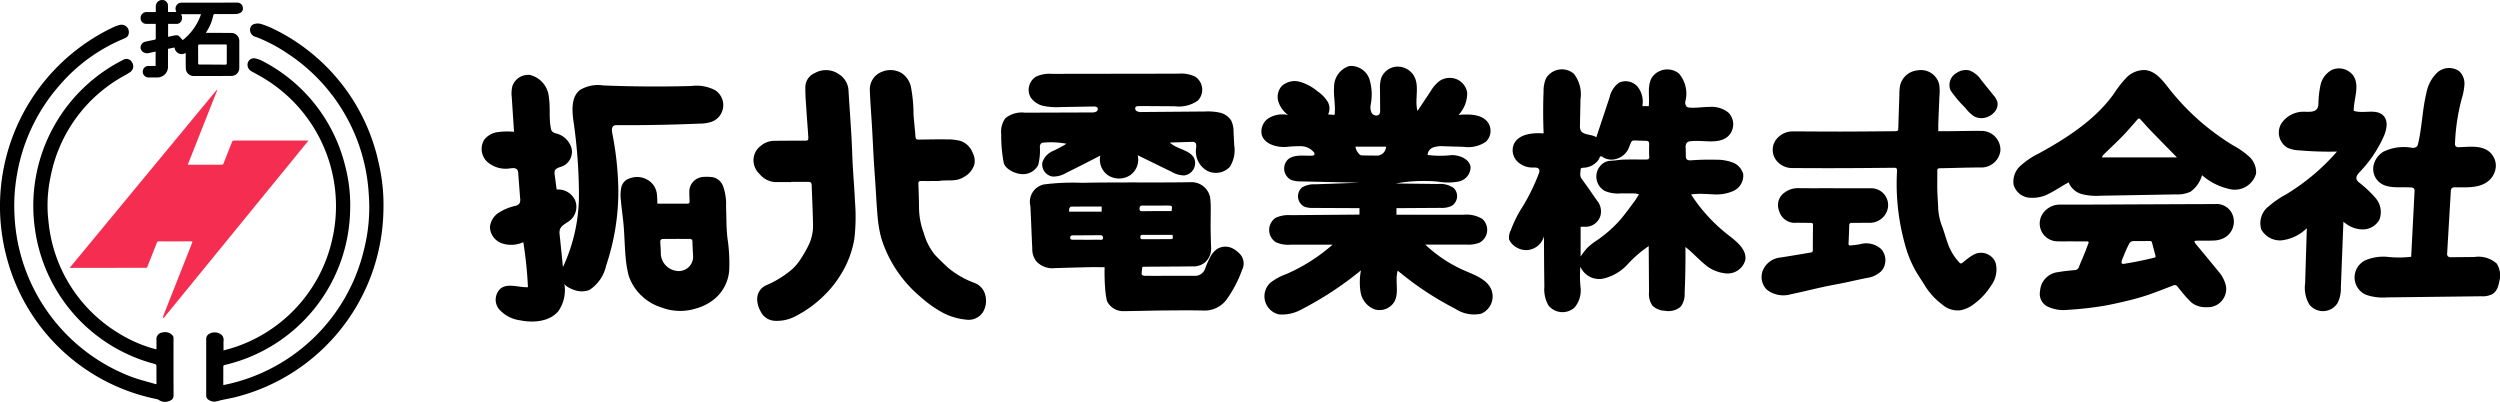<svg xmlns="http://www.w3.org/2000/svg" width="273.729" height="44" viewBox="0 0 273.729 44">
  <g id="グループ_9" data-name="グループ 9" transform="translate(-29.038 -27.713)">
    <path id="パス_7" data-name="パス 7" d="M384.951,886.127a1.5,1.5,0,0,1-.6.791,2.39,2.39,0,0,1-1.224.234l-10.33.124a5.666,5.666,0,0,1-2.288-.288,2.075,2.075,0,0,1-.069-3.773,5,5,0,0,1,2.483-.371,11.118,11.118,0,0,0,2.536-.02l.369-7.161a.422.422,0,0,0-.072-.321.434.434,0,0,0-.289-.1c-1.2-.094-2.562.188-3.482-.562a1.933,1.933,0,0,1-.659-1.787,2.339,2.339,0,0,1,1.123-1.586,5.092,5.092,0,0,1,3.048-.421.714.714,0,0,0,.58-.12.635.635,0,0,0,.135-.3c.438-1.825.463-3.725.908-5.548a4.149,4.149,0,0,1,1.183-2.25,1.939,1.939,0,0,1,2.417-.16,1.869,1.869,0,0,1,.57,1.451,6.531,6.531,0,0,1-.3,1.57,22.622,22.622,0,0,0-.733,4.841.459.459,0,0,0,.1.383.487.487,0,0,0,.335.075c1.108-.031,2.338-.221,3.225.423a2.013,2.013,0,0,1,.807,1.754,2.26,2.26,0,0,1-1.008,1.672c-.978.654-2.271.539-3.459.546a.516.516,0,0,0-.341.085.487.487,0,0,0-.118.352l-.4,6.769a.458.458,0,0,0,.074.347.5.5,0,0,0,.377.1l2.531-.024a3,3,0,0,1,2.445.721,2.381,2.381,0,0,1,.295,1.891A3.582,3.582,0,0,1,384.951,886.127ZM266.64,866.8c-.3-1.244.27-2.662-.37-3.781a2.076,2.076,0,0,0-1.87-1.011,1.959,1.959,0,0,0-1.708,1.234,3.536,3.536,0,0,0-.138,1.229l.014,2.333a.712.712,0,0,1-.072.388c-.175.281-.662.185-.843-.092a1.437,1.437,0,0,1-.112-.958,5.77,5.77,0,0,0-.144-2.764,2.149,2.149,0,0,0-2.2-1.437,2.387,2.387,0,0,0-1.673,2.314c-.072,1.013.186,2.034.054,3.041l-.706-.057a1.474,1.474,0,0,0-.095-1.464,4.032,4.032,0,0,0-1.1-1.092,5.285,5.285,0,0,0-1.884-1.01,2.114,2.114,0,0,0-2.008.473,1.783,1.783,0,0,0-.358,1.7,2.954,2.954,0,0,0,1.061,1.458,2.9,2.9,0,0,0-2.1.334,1.72,1.72,0,0,0-.783,1.828c.288,1.009,1.577,1.393,2.655,1.338a13.766,13.766,0,0,1,1.626-.087,1.9,1.9,0,0,1,1.423.659.266.266,0,0,1,.063.264c-.046.092-.171.112-.277.117-.893.036-1.906-.165-2.592.391a1.393,1.393,0,0,0,.328,2.264,2.872,2.872,0,0,0,1.073.162l6.414.145-4.846.173a2.626,2.626,0,0,0-1.431.328,1.275,1.275,0,0,0,.247,2.128,2.622,2.622,0,0,0,.99.132l5.027.023v.706l-7.554.062a3.3,3.3,0,0,0-1.625.292,1.6,1.6,0,0,0,.013,2.665,3.3,3.3,0,0,0,1.627.277l4.589,0a19.253,19.253,0,0,1-5.073,3.221,6.27,6.27,0,0,0-1.726.937,2.029,2.029,0,0,0,.938,3.474,4.3,4.3,0,0,0,2.448-.539,36.663,36.663,0,0,0,6.526-4.285,6.906,6.906,0,0,0-.03,2.448,2.434,2.434,0,0,0,1.527,1.827,1.905,1.905,0,0,0,2.129-.787c.61-1.012.062-2.331.4-3.456a33.966,33.966,0,0,0,6.3,4.174,3.717,3.717,0,0,0,2.832.543,2.047,2.047,0,0,0,1.036-2.816c-.547-1.012-1.777-1.437-2.852-1.906a14.889,14.889,0,0,1-4.3-2.847h4.522a3.3,3.3,0,0,0,1.423-.211,1.6,1.6,0,0,0,.3-2.6,3.314,3.314,0,0,0-2.059-.455h-7.339v-.723l4.822-.03a2.6,2.6,0,0,0,1.19-.2,1.258,1.258,0,0,0,.258-1.976,2.615,2.615,0,0,0-1.737-.439l-4.612-.057a17.128,17.128,0,0,1,4.648-.2,6.2,6.2,0,0,0,2.251-.017,1.622,1.622,0,0,0,1.294-1.58c-.11-.858-1.149-1.3-2.041-1.313a10.735,10.735,0,0,1-2.664-.013.925.925,0,0,1,.64-.832,2.87,2.87,0,0,1,1.127-.119l2.17.06a3.475,3.475,0,0,0,2.423-.538,1.636,1.636,0,0,0,.254-2.116c-.664-.934-2.06-.938-3.226-.843a3.455,3.455,0,0,0,.946-2.435,1.917,1.917,0,0,0-1.126-1.457,2.023,2.023,0,0,0-1.871.158,3.8,3.8,0,0,0-1,1.138l-1.437,2.157C266.65,866.838,266.645,866.818,266.64,866.8Zm-3.426,3.971a1.011,1.011,0,0,1-.9.977c-.568,0-1.136-.008-1.7-.019a.4.4,0,0,1-.253-.065,1.524,1.524,0,0,1-.5-.893Zm34.043,5.173c.564-.029,1.134.021,1.7.041a4.661,4.661,0,0,0,2.278-.358,1.839,1.839,0,0,0,1.089-1.833,1.872,1.872,0,0,0-1.182-1.3,5.086,5.086,0,0,0-1.831-.293q-1.329-.033-2.657.063c-.192.014-.419.016-.534-.133a.545.545,0,0,1-.079-.33l-.019-.919a.726.726,0,0,1,.148-.56.7.7,0,0,1,.415-.149c1.371-.156,2.961.372,4.021-.486a1.813,1.813,0,0,0,.089-2.65,2.937,2.937,0,0,0-2.023-.62c-.725,0-1.449.13-2.173.081a.646.646,0,0,1-.372-.11.664.664,0,0,1-.129-.613,3.372,3.372,0,0,0-.724-3.022,2.047,2.047,0,0,0-2.918.4c-.588.921-.254,2.11-.377,3.187l-.7-.008a2.638,2.638,0,0,0-.5-2.1,1.726,1.726,0,0,0-2.053-.466,2.666,2.666,0,0,0-1.037,1.614l-1.452,4.365c-.521-.37-1.427-.2-1.71-.758a1.17,1.17,0,0,1-.08-.556l.058-2.857a3.653,3.653,0,0,0-.725-2.786,2.026,2.026,0,0,0-3.041.488,3.482,3.482,0,0,0-.277,1.46q-.089,2.289.008,4.581c-1.232-.088-2.747.076-3.255,1.168a1.732,1.732,0,0,0,.3,1.826,2.324,2.324,0,0,0,1.788.744c.25-.005.563-.013.675.2a.543.543,0,0,1-.013.4,21.616,21.616,0,0,1-2.078,4.135,13.68,13.68,0,0,0-1,2.1,1.76,1.76,0,0,0-.2,1.033,1.792,1.792,0,0,0,.669.788,2.093,2.093,0,0,0,1.319.383,2.063,2.063,0,0,0,1.835-1.507q0,2.766.04,5.531a3.518,3.518,0,0,0,.454,2.046,1.976,1.976,0,0,0,2.84.232,2.887,2.887,0,0,0,.674-2.165,11.7,11.7,0,0,1-.022-2.318,2.233,2.233,0,0,0,2.52,1.3,5.2,5.2,0,0,0,2.634-1.543,12.966,12.966,0,0,1,2.326-2.013l.033,5.03a2.243,2.243,0,0,0,.367,1.487,2.022,2.022,0,0,0,1.347.561,2.074,2.074,0,0,0,1.754-.442,2.254,2.254,0,0,0,.432-1.483q.11-2.524.088-5.051c.726.555,1.33,1.246,2.034,1.827a4.091,4.091,0,0,0,2.484,1.069,2,2,0,0,0,2.037-1.477c.178-1.131-.932-2.009-1.854-2.724a17.929,17.929,0,0,1-4.08-4.445A4.882,4.882,0,0,1,297.258,875.942Zm-6.8.756c-.539.716-1.056,1.451-1.643,2.129a13.624,13.624,0,0,1-2.664,2.3,6.109,6.109,0,0,0-.93.754,9.047,9.047,0,0,0-.7.921v-3.258c.2,0,.393-.016.587,0a1.7,1.7,0,0,0,1.605-1.3,1.829,1.829,0,0,0-.371-1.537c-.348-.487-.679-.984-1.023-1.473-.232-.33-.479-.651-.708-.983s-.084-.709-.085-1.065c0-.039.174-.107.27-.112a2.07,2.07,0,0,0,1.546-.7,1.127,1.127,0,0,0,.235-.361c.069-.217.173-.229.347-.121a1.755,1.755,0,0,0,1.487.221,2.1,2.1,0,0,0,1.36-1.147c.1-.237.184-.485.3-.717a.323.323,0,0,1,.231-.157c.448,0,.9.036,1.345.035.268,0,.384.093.379.356-.008.453-.026.908.01,1.359.023.288-.12.337-.345.338-.809,0-1.618-.016-2.426.006-.47.013-.938.1-1.409.128a1.52,1.52,0,0,0-.992.369,1.8,1.8,0,0,0,.3,2.932,3.645,3.645,0,0,0,1.829.265c.5.015,1,0,1.5.013a2.43,2.43,0,0,1,.422.1C290.728,876.265,290.608,876.493,290.454,876.7Zm-124.4-7.533a2.24,2.24,0,0,0-1.579.839,1.925,1.925,0,0,0,.31,2.408,3.041,3.041,0,0,0,2.5.738c.284-.036.63-.079.8.142a.7.7,0,0,1,.108.389l.211,2.761a.814.814,0,0,1-.1.578.887.887,0,0,1-.483.246,5.578,5.578,0,0,0-1.762.735,2.115,2.115,0,0,0-.962,1.548,1.949,1.949,0,0,0,1.3,1.8,3.177,3.177,0,0,0,2.354-.122,45.206,45.206,0,0,1,.508,4.929c-1,.047-2.112-.452-2.938.1a1.65,1.65,0,0,0-.22,2.319,3.746,3.746,0,0,0,2.306,1.21c1.488.3,3.254.134,4.193-1.024a4.035,4.035,0,0,0,.63-3.054c.044.367.939.719,1.237.8a2.358,2.358,0,0,0,1.528-.05,4.286,4.286,0,0,0,1.827-2.676,25.537,25.537,0,0,0,1.334-8.308,34.593,34.593,0,0,0-.671-6.2c-.056-.3-.073-.677.2-.811a.742.742,0,0,1,.33-.049q4.52.024,9.036-.167a4.076,4.076,0,0,0,1.347-.211,1.945,1.945,0,0,0,.373-3.437,4.381,4.381,0,0,0-2.622-.47q-4.813.13-9.628-.061a3.815,3.815,0,0,0-2.589.511c-.913.743-.853,2.1-.712,3.245a57.49,57.49,0,0,1,.623,8.174,18.668,18.668,0,0,1-1.753,7.96l-.358-3.522a1.472,1.472,0,0,1,.017-.572c.144-.481.705-.692,1.1-1.009a1.933,1.933,0,0,0,.572-2.216,2.045,2.045,0,0,0-2.021-1.175l-.216-1.639a.846.846,0,0,1,.014-.41c.12-.317.539-.383.861-.511a1.723,1.723,0,0,0,.973-1.959,2.337,2.337,0,0,0-1.634-1.608,1.006,1.006,0,0,1-.488-.231.739.739,0,0,1-.145-.354c-.225-1.115-.037-2.275-.219-3.4a2.72,2.72,0,0,0-2.088-2.437,1.838,1.838,0,0,0-1.9,1.211,3.357,3.357,0,0,0-.072,1.23l.247,3.788A7.611,7.611,0,0,0,166.058,869.165ZM232.4,885.054c.009.358.017.716.052,1.071a8.586,8.586,0,0,0,.21,1.558,1.976,1.976,0,0,0,1.745,1.1c.569-.006,1.137-.019,1.706-.028.978-.017,1.956-.044,2.934-.049,1.387-.008,2.775-.028,4.162.008a2.99,2.99,0,0,0,2.636-1.331,13.4,13.4,0,0,0,1.62-3.148,1.519,1.519,0,0,0-.207-1.664,2.947,2.947,0,0,0-.785-.629,1.729,1.729,0,0,0-1.755.034,2.482,2.482,0,0,0-.821,1.02,8.816,8.816,0,0,0-.488,1.131,1.162,1.162,0,0,1-1.2.785l-2.129,0c-1.108,0-2.216.007-3.325,0-.107,0-.3-.111-.3-.174a4.933,4.933,0,0,1,.082-.8c0-.013.092-.019.141-.019,1.777-.013,3.554-.019,5.332-.04a1.96,1.96,0,0,0,1.377-.431,2,2,0,0,0,.677-1.528c-.025-.714-.047-1.428-.055-2.142-.007-.658.014-1.316.008-1.974a9.464,9.464,0,0,0-.064-1.475,2.073,2.073,0,0,0-2.092-1.669c-2.588.049-5.177.021-7.766.03-1.378.005-2.756.007-4.134.041a25.489,25.489,0,0,0-4.172.17,1.945,1.945,0,0,0-1.516,2.374c.082,1.555.129,3.111.209,4.665a2.152,2.152,0,0,0,.437,1.379,2.4,2.4,0,0,0,2.037.75c1.237-.037,2.474-.073,3.711-.1.557-.012,1.115,0,1.734,0C232.394,884.359,232.387,884.706,232.4,885.054Zm-3.879-7.162a1.077,1.077,0,0,1,.008-.34c.032-.086.13-.213.2-.214,1.107-.013,2.214-.01,3.349-.01v.563Zm10.2-.068c-.718,0-1.435,0-2.153.017-.208,0-.346-.019-.343-.272,0-.236.069-.352.342-.349.889.011,1.778,0,2.668,0,.589,0,.589,0,.493.6C239.393,877.824,239.056,877.823,238.719,877.825Zm-9.788,3.137c-.153,0-.3-.02-.3-.233s.145-.244.314-.245c.98-.006,1.959-.011,2.939-.019.195,0,.332.042.339.267.006.171-.052.241-.24.237-.5-.011-1,0-1.5,0C229.969,880.963,229.45,880.966,228.931,880.961Zm10.536-.062c-.967,0-1.933,0-2.9.005-.147,0-.246-.026-.255-.2s.044-.275.216-.275c1.1-.005,2.207,0,3.307,0C239.916,880.874,239.9,880.9,239.467,880.9Zm-3.219-14.576,3.848.025a3.579,3.579,0,0,0,2.511-.621,1.713,1.713,0,0,0-.3-2.625,3.565,3.565,0,0,0-1.826-.323l-13.846.02a3.53,3.53,0,0,0-1.721.293,1.687,1.687,0,0,0-.617,2.277,2.3,2.3,0,0,0,1.447.949,7.052,7.052,0,0,0,1.784.12l3.645-.065c.166,0,.363.009.45.147a.319.319,0,0,1-.15.419,1,1,0,0,1-.495.087l-7.3.025a2.853,2.853,0,0,0-2.139.6,2.473,2.473,0,0,0-.461,1.742,16.051,16.051,0,0,0,.268,3.114c.153.729,1.273,1.23,1.973,1.27a1.881,1.881,0,0,0,1.812-1,6.7,6.7,0,0,0,.179-2.026.488.488,0,0,1,.145-.341.553.553,0,0,1,.305-.088,9.274,9.274,0,0,1,2.463.129,12.966,12.966,0,0,1-1.523.811,2.076,2.076,0,0,0-1.115,1.23,1.339,1.339,0,0,0,1.126,1.552,2.714,2.714,0,0,0,1.48-.4q1.88-.93,3.741-1.9a2.066,2.066,0,0,0,.862,2.174,2.221,2.221,0,0,0,2.4-.021,2.064,2.064,0,0,0,.822-2.189l3.708,1.812a2.767,2.767,0,0,0,1.393.4,1.363,1.363,0,0,0,1.077-1.9c-.5-.923-1.9-.958-2.649-1.7l2.4-.073a.6.6,0,0,1,.319.049c.212.123.178.423.148.661a2.448,2.448,0,0,0,1.118,2.4,2.09,2.09,0,0,0,2.591-.391,3.425,3.425,0,0,0,.467-2.368l-.07-1.437a2.782,2.782,0,0,0-.257-1.245,1.978,1.978,0,0,0-1.253-.87,6.065,6.065,0,0,0-1.574-.125l-6.981.058a.934.934,0,0,1-.568-.117c-.157-.116-.2-.389-.026-.484a.467.467,0,0,1,.23-.038Zm87.439,1.758c.033-.917.08-1.833.11-2.75a5.707,5.707,0,0,0-.009-1.33,2.052,2.052,0,0,0-2.379-1.584,2.155,2.155,0,0,0-1.924,1.716,6.33,6.33,0,0,0-.067,1c-.041,1.169-.081,2.337-.113,3.506-.011.406-.021.438-.432.441-1.957.017-3.914.036-5.871.039-1.747,0-3.495-.013-5.242-.021a2.3,2.3,0,0,0-1.613.648,1.889,1.889,0,0,0-.281,2.422,2.2,2.2,0,0,0,1.91.944q2.712.022,5.424.012c1.878-.005,3.756-.024,5.633-.042.229,0,.328.042.331.308a24.664,24.664,0,0,0,1.11,8.9,12.4,12.4,0,0,0,.82,1.884c.352.659.8,1.27,1.182,1.912a7.561,7.561,0,0,0,1.865,1.993,2.515,2.515,0,0,0,2,.6,3.612,3.612,0,0,0,1.532-.744,7.2,7.2,0,0,0,1.771-1.93,2.944,2.944,0,0,0,.574-2.216,1.481,1.481,0,0,0-.574-1.01,1.7,1.7,0,0,0-1.879-.192,6.949,6.949,0,0,0-1.113.8c-.17.134-.306.283-.5.042-.124-.156-.258-.3-.379-.461a6.144,6.144,0,0,1-.9-1.739c-.189-.537-.34-1.087-.534-1.622a6.524,6.524,0,0,1-.467-2.012c-.023-.691-.082-1.381-.1-2.072-.016-.706.008-1.413,0-2.12,0-.2.064-.264.275-.268,1.553-.025,3.106-.088,4.66-.086a2.1,2.1,0,0,0,1.972-1.815,2.067,2.067,0,0,0-2.1-2.187c-1.238-.012-2.476.02-3.714.032-.326,0-.653,0-.986,0C323.685,868.713,323.676,868.4,323.687,868.081Zm14.379,6.849a2.2,2.2,0,0,0,1.331,1.036,6.382,6.382,0,0,0,2.013.178l8.261-.146a3.463,3.463,0,0,0,1.623-.293,3.275,3.275,0,0,0,1.261-1.811,6.82,6.82,0,0,0,3.191,1.555,2.416,2.416,0,0,0,2.728-1.732,2.315,2.315,0,0,0-.758-1.857,8.757,8.757,0,0,0-1.722-1.208,26.292,26.292,0,0,1-7.087-6.286c-.682-.875-1.451-1.877-2.578-1.981a2.737,2.737,0,0,0-2.066.845,12.392,12.392,0,0,0-1.389,1.791c-2.044,2.827-5.1,4.8-8.2,6.5a8.694,8.694,0,0,0-1.918,1.273,2.35,2.35,0,0,0-.831,2.152,1.966,1.966,0,0,0,1.6,1.4,3.85,3.85,0,0,0,2.346-.468c.723-.361,1.379-.837,2.1-1.2A1.481,1.481,0,0,0,338.066,874.93Zm3.517-2.986a1.59,1.59,0,0,1,.185-.292c.692-.678,1.406-1.336,2.08-2.03.571-.589,1.1-1.216,1.643-1.831.113-.128.208-.132.319-.011.395.431.78.871,1.187,1.292.923.954,1.857,1.9,2.813,2.873Zm-3.161,9.2c.5,0,1,0,1.5,0,.186,0,.267.042.188.237-.123.3-.226.613-.349.915-.223.547-.464,1.088-.678,1.638a.5.5,0,0,1-.48.353c-.6.054-1.208.117-1.8.22a2.226,2.226,0,0,0-1.891,1.554,4.289,4.289,0,0,0-.117.74,1.534,1.534,0,0,0,.844,1.474,4.1,4.1,0,0,0,2.227.362,37.634,37.634,0,0,0,4.241-.49c.847-.169,1.692-.352,2.529-.563.71-.178,1.418-.378,2.109-.616.9-.31,1.783-.665,2.672-1.006a.353.353,0,0,1,.447.119c.165.206.323.417.5.615a10.062,10.062,0,0,0,1.075,1.175,2.465,2.465,0,0,0,1.582.475,2.012,2.012,0,0,0,2.164-2.289,3.576,3.576,0,0,0-.731-1.505c-.87-1.071-1.758-2.128-2.635-3.194a1,1,0,0,1-.107-.225.9.9,0,0,1,.238-.071c.65-.007,1.3.02,1.949-.016a2.714,2.714,0,0,0,.971-.23,2.026,2.026,0,0,0,1.052-2.532A1.873,1.873,0,0,0,354,877.056q-5.772.02-11.544.048c-1.777.007-3.555.018-5.332.012a2.263,2.263,0,0,0-2.15,1.238,1.949,1.949,0,0,0,1.628,2.776c.607.031,1.217.005,1.825.005Zm5.368,2.415c-.149-.147.1-.605.172-.786a12.5,12.5,0,0,1,.569-1.282.712.712,0,0,1,.25-.314.772.772,0,0,1,.385-.068l1.648-.007a.29.29,0,0,1,.209.054.269.269,0,0,1,.06.129l.373,1.414a.2.2,0,0,1-.005.163.209.209,0,0,1-.127.065q-1.64.406-3.312.672A.251.251,0,0,1,343.791,883.56Zm24.645-4.271a3.064,3.064,0,0,0,1.658.543,2.089,2.089,0,0,0,1.877-1.049,2.327,2.327,0,0,0-.382-2.346,11.845,11.845,0,0,0-1.834-1.739.859.859,0,0,1-.275-.351c-.1-.3.152-.6.376-.834a13.653,13.653,0,0,0,2.562-3.782c.354-.779.588-1.8-.041-2.394-.8-.75-2.169-.127-3.212-.494,0-1.3.685-2.726-.032-3.828a1.935,1.935,0,0,0-2.375-.639,2.5,2.5,0,0,0-1.223,1.632,10.4,10.4,0,0,0-.233,2.063,1.109,1.109,0,0,1-.129.527c-.262.413-.879.358-1.379.352a2.91,2.91,0,0,0-2.575,1.325,1.934,1.934,0,0,0,.663,2.6,3.339,3.339,0,0,0,1.293.3,38.119,38.119,0,0,0,4.161.134,23.522,23.522,0,0,1-5.547,4.671,10.945,10.945,0,0,0-1.945,1.333,2.322,2.322,0,0,0-.792,2.54,2.35,2.35,0,0,0,2.18,1.18,4.675,4.675,0,0,0,2.8-1.336l-.186,6.055a3.546,3.546,0,0,0,.455,2.292,1.888,1.888,0,0,0,3.106-.166,3.527,3.527,0,0,0,.351-1.689l.28-7.2A3.95,3.95,0,0,0,368.436,879.289ZM216.98,874.1a2.343,2.343,0,0,0,1.155-1.368,1.845,1.845,0,0,0-.169-1.252,2.175,2.175,0,0,0-1.4-1.352,5.783,5.783,0,0,0-1.449-.153c-1.028-.015-2.056.009-3.084.022-.2,0-.316-.05-.334-.269-.068-.826-.157-1.651-.222-2.478a15.883,15.883,0,0,0-.288-3.045,2.4,2.4,0,0,0-1.023-1.493,2.38,2.38,0,0,0-2.11-.151,2.047,2.047,0,0,0-1.361,2.015c.046,1.362.162,2.722.241,4.084.07,1.214.125,2.429.195,3.643.043.742.1,1.483.152,2.225.088,1.33.149,2.663.27,3.99a14.116,14.116,0,0,0,.365,2.165,12.836,12.836,0,0,0,.629,1.678,13.783,13.783,0,0,0,3.724,4.881,12.675,12.675,0,0,0,2.272,1.632,6.782,6.782,0,0,0,2.658.831,1.87,1.87,0,0,0,1.88-.82,2.414,2.414,0,0,0,.275-1.771,1.9,1.9,0,0,0-1.176-1.415A9.649,9.649,0,0,1,215.23,884c-.486-.448-.958-.911-1.413-1.389a6.547,6.547,0,0,1-1.21-2.366,8.064,8.064,0,0,1-.526-2.752c-.009-.89-.038-1.78-.071-2.67-.008-.22.077-.292.292-.29.649.006,1.3,0,1.933,0C215.156,874.361,216.109,874.661,216.98,874.1Zm-18.9.526c.629,0,1.258,0,1.887,0,.248,0,.352.115.36.35.049,1.44.124,2.88.146,4.321a4.8,4.8,0,0,1-.4,2.079,12.434,12.434,0,0,1-.882,1.592,5.8,5.8,0,0,1-.948,1.176,10.811,10.811,0,0,1-2.915,1.812,1.649,1.649,0,0,0-.969,1.555,2.812,2.812,0,0,0,.391,1.321,1.8,1.8,0,0,0,1.447,1,4.277,4.277,0,0,0,2.208-.421,12.531,12.531,0,0,0,3.244-2.307,11.606,11.606,0,0,0,1.873-2.342,10.682,10.682,0,0,0,1.474-3.883,20.61,20.61,0,0,0,.067-4.145c-.048-1.272-.164-2.542-.234-3.814-.059-1.07-.083-2.142-.145-3.213-.1-1.672-.218-3.342-.321-5.014a2.24,2.24,0,0,0-1.076-1.872,2.473,2.473,0,0,0-2.609-.113,1.694,1.694,0,0,0-1.039,1.389c-.029.964.068,1.932.127,2.9.054.9.139,1.793.188,2.691.023.41-.028.428-.461.428-1.109,0-2.217,0-3.326.017a2.363,2.363,0,0,0-1.475.6,1.953,1.953,0,0,0-.616,2.2,2,2,0,0,0,.552.84,2.372,2.372,0,0,0,1.78.879c.559-.009,1.118,0,1.678,0Zm-14.692,1.431a2.055,2.055,0,0,0-1.117-1.7,2.243,2.243,0,0,0-1.835-.125,1.33,1.33,0,0,0-.957,1.014,4.423,4.423,0,0,0-.042,1.408c.078.935.229,1.865.305,2.8.091,1.123.109,2.253.209,3.375a12.263,12.263,0,0,0,.34,2.07,5.392,5.392,0,0,0,1.874,2.591,5.258,5.258,0,0,0,1.713.884,5.706,5.706,0,0,0,3.653.153,5.542,5.542,0,0,0,2.226-1.141,4.5,4.5,0,0,0,1.542-3.1,18.1,18.1,0,0,0-.193-3.492c-.132-1.147-.107-2.312-.153-3.468a5.913,5.913,0,0,0-.279-2.093,1.59,1.59,0,0,0-1.164-1.117,5.154,5.154,0,0,0-1.15-.023,1.632,1.632,0,0,0-1.425,1.418c-.011.405.008.811.024,1.216.007.17-.018.283-.232.283-1.074,0-2.148,0-3.291,0C183.421,876.672,183.416,876.366,183.391,876.062Zm3.527,4.81c.245,0,.356.081.359.337.007.511.039,1.022.071,1.533a1.571,1.571,0,0,1-1.83,1.633,1.982,1.982,0,0,1-1.7-1.758c-.007-.462-.035-.924-.066-1.385-.017-.253.1-.354.348-.352.479,0,.958,0,1.437,0v-.008C186,880.874,186.459,880.878,186.918,880.872ZM312.16,875.32c-1.258,0-2.517.012-3.775-.005a2.388,2.388,0,0,0-1.5.459,1.659,1.659,0,0,0-.642,1.993,1.773,1.773,0,0,0,1.95,1.331c.509.012,1.018.015,1.527.016.175,0,.247.063.245.243q-.021,1.38-.021,2.76c0,.166-.081.222-.224.246-1.1.182-2.193.375-3.294.542a2.32,2.32,0,0,0-1.936,1.377,1.952,1.952,0,0,0,.418,2.148,2.945,2.945,0,0,0,2.688.486c1.179-.237,2.345-.536,3.52-.792.747-.163,1.5-.291,2.25-.446.836-.173,1.668-.368,2.505-.535a2.8,2.8,0,0,0,1.617-.79,1.84,1.84,0,0,0-.057-2.367,2.429,2.429,0,0,0-2.27-.544c-.348.074-.708.1-1.062.146-.183.025-.252-.046-.243-.227.031-.655.057-1.31.073-1.965.005-.211.085-.285.305-.283.609.008,1.218-.006,1.828-.008a2.027,2.027,0,0,0,1.866-.992,1.841,1.841,0,0,0-1.661-2.784c-1.369-.006-2.738,0-4.106,0Zm17.046-7.863a1.882,1.882,0,0,0,.6-.448,1.307,1.307,0,0,0,.362-1.072,1.941,1.941,0,0,0-.462-.817l-1.329-1.651a2.711,2.711,0,0,0-1.281-1.043,1.773,1.773,0,0,0-1.422.28,1.512,1.512,0,0,0-.663,1.876,11.942,11.942,0,0,0,1.63,1.936,3.789,3.789,0,0,0,.981.944A1.768,1.768,0,0,0,329.205,867.458Z" transform="translate(-82.417 -827)"/>
    <g id="グループ_351" data-name="グループ 351" transform="translate(-939.15 -61.121)">
      <path id="パス_108" data-name="パス 108" d="M1083.678,255.389l16.089-19.468.053.034L1096.6,244.1c.088.008.141.016.194.016,1.163,0,2.325,0,3.487,0a.236.236,0,0,0,.253-.187q.458-1.185.933-2.364a.191.191,0,0,1,.118-.091.7.7,0,0,1,.183-.006l7.742-.006c.087,0,.173.007.3.013l-15.845,19.417-.067-.016a.748.748,0,0,1,.018-.211c.263-.678.533-1.353.8-2.029q.921-2.332,1.842-4.664c.171-.431.34-.863.516-1.292.054-.131.023-.176-.113-.176-1.179,0-2.358.007-3.537,0-.147,0-.185.09-.229.2-.336.852-.676,1.7-1.011,2.554-.038.1-.079.144-.19.144q-4.138,0-8.276.009S1083.713,255.41,1083.678,255.389Z" transform="translate(-107.85 -137.243)" fill="#f42d51"/>
      <path id="パス_109" data-name="パス 109" d="M1318.105,162.779c.381-.11.752-.206,1.117-.323a16.152,16.152,0,0,0,10.812-11.963,16.34,16.34,0,0,0-7.773-17.671c-.364-.208-.732-.409-1.1-.613a.811.811,0,0,1-.424-.8.7.7,0,0,1,.875-.6,2.88,2.88,0,0,1,.685.242,17.649,17.649,0,0,1,9.107,11.439,17.111,17.111,0,0,1,.553,5.265,17.744,17.744,0,0,1-13.694,16.606c-.128.029-.187.07-.185.222.01.6,0,1.194,0,1.791,0,.056.005.112.009.2.379-.087.743-.16,1.1-.254a19.775,19.775,0,0,0,14.32-14.675,18.741,18.741,0,0,0,.5-5.975,19.782,19.782,0,0,0-8.957-15.451,17.325,17.325,0,0,0-3.133-1.668c-.167-.069-.344-.114-.508-.19a.81.81,0,0,1-.4-.71.628.628,0,0,1,.525-.63,1.276,1.276,0,0,1,.768.039,9.658,9.658,0,0,1,1.151.451,21.277,21.277,0,0,1,11.645,14.761,20.108,20.108,0,0,1,.515,5.138,21.455,21.455,0,0,1-16.135,20.463c-.537.134-1.083.227-1.624.345-.2.043-.39.121-.589.148a1.1,1.1,0,0,1-.926-.287.5.5,0,0,1-.12-.248,1.307,1.307,0,0,1-.011-.291c0-2,0-4.006,0-6.009a.615.615,0,0,1,.247-.515,1.173,1.173,0,0,1,1.483.1.805.805,0,0,1,.164.672C1318.1,162.1,1318.105,162.418,1318.105,162.779Z" transform="translate(-325.443 -35.572)"/>
      <path id="パス_110" data-name="パス 110" d="M985.32,168.347v-.195c0-.585-.007-1.171,0-1.756,0-.169-.057-.222-.207-.262a17.768,17.768,0,0,1-13.1-14.79,17.882,17.882,0,0,1,9.633-18.487.68.68,0,0,1,.977.228.763.763,0,0,1-.179,1.093,6.1,6.1,0,0,1-.621.38,16.082,16.082,0,0,0-8.106,11.129,14.8,14.8,0,0,0-.22,4.843,16.074,16.074,0,0,0,7.713,12.26,14.707,14.707,0,0,0,3.928,1.707c.038.011.076.021.115.028a.28.28,0,0,0,.068-.009q0-.487,0-.977a.735.735,0,0,1,.67-.849,1.072,1.072,0,0,1,1.119.36.344.344,0,0,1,.076.2c0,2.112-.005,4.224.006,6.335a.562.562,0,0,1-.355.559,1.212,1.212,0,0,1-1.273-.075.863.863,0,0,0-.3-.1,21.308,21.308,0,0,1-16.352-15.53,21.693,21.693,0,0,1,11.506-25.086,5.08,5.08,0,0,1,.867-.332.816.816,0,0,1,.822.254.828.828,0,0,1,.1.908.517.517,0,0,1-.212.211,2.741,2.741,0,0,1-.4.194,18.677,18.677,0,0,0-6.92,5.076,19.864,19.864,0,0,0-4.63,9.761,19.5,19.5,0,0,0-.269,4.422,19.887,19.887,0,0,0,12.806,17.7c.845.317,1.729.526,2.595.784A1.1,1.1,0,0,0,985.32,168.347Z" transform="translate(0 -37.454)"/>
      <path id="パス_111" data-name="パス 111" d="M1211.307,92.434c.317,0,.6,0,.881,0q.95,0,1.9.01a.869.869,0,0,1,.877.905q0,1.458,0,2.917a.868.868,0,0,1-.841.883c-1.38.008-2.76,0-4.14.007a.855.855,0,0,1-.875-.9c-.018-.477-.007-.955-.009-1.432,0-.057,0-.113,0-.2a.825.825,0,0,1-.779.059.839.839,0,0,1-.447-.649l-.717.149v.188q0,.846,0,1.691a1.168,1.168,0,0,1-1.25,1.251c-.311,0-.622,0-.933,0a.633.633,0,0,1-.017-1.26c.276.015.554,0,.846,0V94.48c-.247.054-.485.1-.719.159a.8.8,0,0,1-.561-.059.613.613,0,0,1-.367-.606.661.661,0,0,1,.495-.571c.337-.074.674-.146,1.013-.211.112-.022.159-.064.156-.191-.008-.466,0-.932,0-1.4,0-.045,0-.089-.008-.156-.336,0-.662,0-.989,0a.616.616,0,0,1-.665-.626.644.644,0,0,1,.653-.666c.317,0,.633,0,.95,0a.379.379,0,0,0,.06-.015c0-.208,0-.424,0-.64a.7.7,0,0,1,.575-.655.639.639,0,0,1,.733.419.681.681,0,0,1,.03.219c0,.217,0,.435,0,.664h.9c-.015-.057-.028-.109-.043-.161a.65.65,0,0,1,.631-.857l6.091-.006a.6.6,0,0,1,.616.547.531.531,0,0,1-.341.6,1.16,1.16,0,0,1-.437.1q-1.1.016-2.206,0c-.17,0-.236.034-.273.221a4.886,4.886,0,0,1-.684,1.659C1211.384,92.3,1211.356,92.353,1211.307,92.434Zm2.277,1.284a.907.907,0,0,0-.109-.015c-.956,0-1.911,0-2.867,0-.125,0-.151.053-.15.166,0,.621,0,1.242,0,1.864,0,.127.037.168.164.168q1.391,0,2.781.014c.144,0,.2-.032.194-.19-.009-.61,0-1.219,0-1.829C1213.592,93.837,1213.587,93.781,1213.584,93.719Zm-4.821-.486a6.046,6.046,0,0,0,2.011-2.844h-2.181c.024.062.044.109.06.156a.7.7,0,0,1-.086.656.536.536,0,0,1-.474.251c-.308-.008-.617,0-.924,0v1.416c.286-.06.554-.128.827-.167a.473.473,0,0,1,.33.06A4.12,4.12,0,0,1,1208.763,93.233Z" transform="translate(-220.576)"/>
    </g>
  </g>
</svg>
